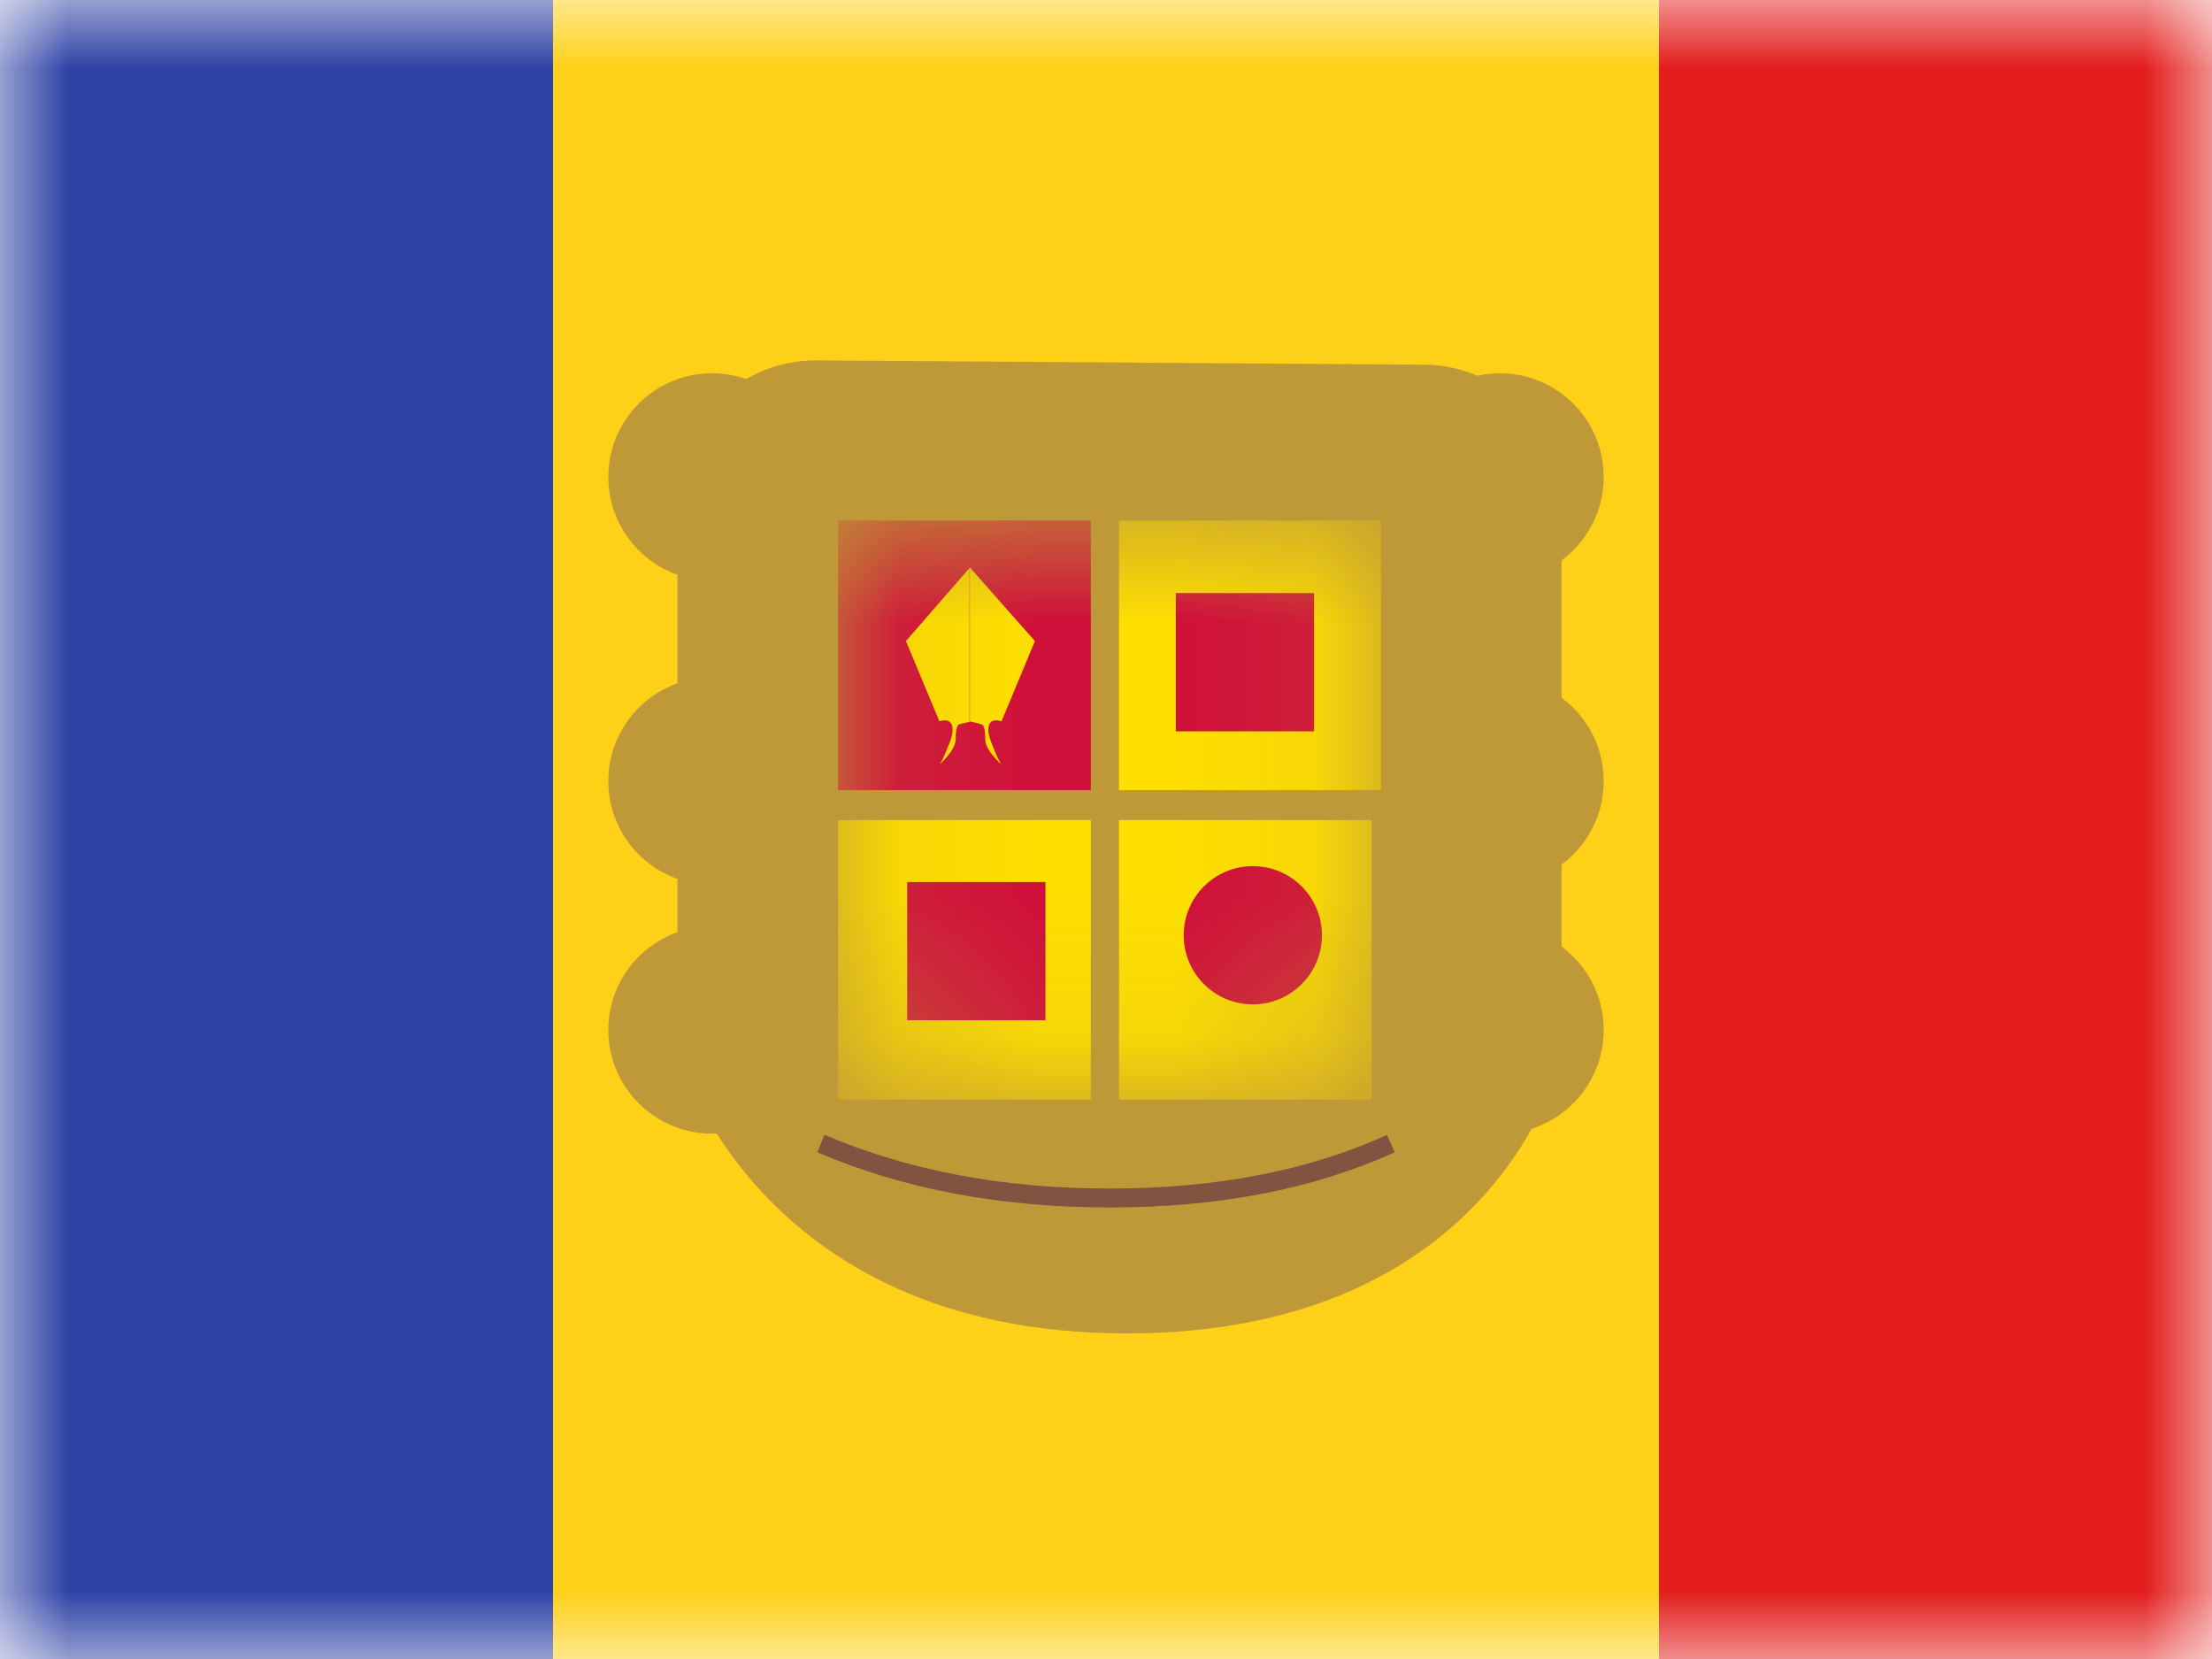<svg width="16" height="12" viewBox="0 0 16 12" fill="none" xmlns="http://www.w3.org/2000/svg">
<mask id="mask0" mask-type="alpha" maskUnits="userSpaceOnUse" x="0" y="0" width="16" height="12">
<rect width="16" height="12" fill="white"/>
</mask>
<g mask="url(#mask0)">
<path fill-rule="evenodd" clip-rule="evenodd" d="M4 0H12V12H4V0Z" fill="#FFD018"/>
<path fill-rule="evenodd" clip-rule="evenodd" d="M0 0H4V12H0V0Z" fill="#2E42A5"/>
<path fill-rule="evenodd" clip-rule="evenodd" d="M12 0H16V12H12V0Z" fill="#E31D1C"/>
<path fill-rule="evenodd" clip-rule="evenodd" d="M4.9 3.607C4.9 3.052 5.352 2.603 5.907 2.607L10.302 2.638C10.851 2.642 11.295 3.089 11.295 3.638V7.645C11.295 7.645 10.851 9.645 8.149 9.645C5.447 9.645 4.9 7.6 4.9 7.6V3.607Z" fill="#BF9937"/>
<path fill-rule="evenodd" clip-rule="evenodd" d="M5.15 4.2C5.564 4.2 5.9 3.864 5.9 3.45C5.9 3.036 5.564 2.7 5.15 2.7C4.736 2.7 4.4 3.036 4.4 3.45C4.4 3.864 4.736 4.2 5.15 4.2Z" fill="#BF9937"/>
<path fill-rule="evenodd" clip-rule="evenodd" d="M5.15 6.4C5.564 6.4 5.9 6.064 5.9 5.65C5.9 5.236 5.564 4.9 5.15 4.9C4.736 4.9 4.4 5.236 4.4 5.65C4.4 6.064 4.736 6.4 5.15 6.4Z" fill="#BF9937"/>
<path fill-rule="evenodd" clip-rule="evenodd" d="M5.15 8.2C5.564 8.2 5.9 7.864 5.9 7.45C5.9 7.036 5.564 6.7 5.15 6.7C4.736 6.7 4.4 7.036 4.4 7.45C4.4 7.864 4.736 8.2 5.15 8.2Z" fill="#BF9937"/>
<path fill-rule="evenodd" clip-rule="evenodd" d="M10.85 4.2C11.264 4.2 11.6 3.864 11.6 3.45C11.6 3.036 11.264 2.7 10.85 2.7C10.436 2.7 10.1 3.036 10.1 3.45C10.1 3.864 10.436 4.2 10.85 4.2Z" fill="#BF9937"/>
<path fill-rule="evenodd" clip-rule="evenodd" d="M10.85 6.4C11.264 6.4 11.6 6.064 11.6 5.65C11.6 5.236 11.264 4.9 10.85 4.9C10.436 4.9 10.1 5.236 10.1 5.65C10.1 6.064 10.436 6.4 10.85 6.4Z" fill="#BF9937"/>
<path fill-rule="evenodd" clip-rule="evenodd" d="M10.85 8.2C11.264 8.2 11.6 7.864 11.6 7.45C11.6 7.036 11.264 6.7 10.85 6.7C10.436 6.7 10.1 7.036 10.1 7.45C10.1 7.864 10.436 8.2 10.85 8.2Z" fill="#BF9937"/>
<path d="M5.912 8.335L5.964 8.208C6.568 8.467 7.255 8.597 8.026 8.597C8.797 8.597 9.466 8.467 10.033 8.209L10.088 8.335C9.502 8.601 8.815 8.734 8.026 8.734C7.238 8.734 6.533 8.601 5.912 8.335Z" fill="#805440"/>
<path fill-rule="evenodd" clip-rule="evenodd" d="M6.115 3.809H7.976H8.024H9.885V7.324C9.885 7.324 9.884 7.634 9.556 7.77C9.228 7.906 8.843 7.857 8.843 7.857C8.843 7.857 8.474 7.778 8.279 7.857C8.159 7.906 8.073 7.93 8.024 7.941V7.95C8.024 7.95 8.016 7.949 8 7.946C7.984 7.949 7.976 7.95 7.976 7.95V7.941C7.927 7.93 7.841 7.906 7.721 7.857C7.526 7.778 7.157 7.857 7.157 7.857C7.157 7.857 6.772 7.906 6.444 7.77C6.116 7.634 6.115 7.324 6.115 7.324V3.809Z" fill="#BF9937"/>
<mask id="mask1" mask-type="alpha" maskUnits="userSpaceOnUse" x="6" y="3" width="4" height="5">
<path fill-rule="evenodd" clip-rule="evenodd" d="M6.115 3.809H7.976H8.024H9.885V7.324C9.885 7.324 9.884 7.634 9.556 7.77C9.228 7.906 8.843 7.857 8.843 7.857C8.843 7.857 8.474 7.778 8.279 7.857C8.159 7.906 8.073 7.93 8.024 7.941V7.95C8.024 7.95 8.016 7.949 8 7.946C7.984 7.949 7.976 7.95 7.976 7.95V7.941C7.927 7.93 7.841 7.906 7.721 7.857C7.526 7.778 7.157 7.857 7.157 7.857C7.157 7.857 6.772 7.906 6.444 7.77C6.116 7.634 6.115 7.324 6.115 7.324V3.809Z" fill="white"/>
</mask>
<g mask="url(#mask1)">
<rect x="6.062" y="3.765" width="1.828" height="1.95" fill="#D00F3A"/>
<path fill-rule="evenodd" clip-rule="evenodd" d="M8.094 3.765H9.989V5.715H8.094V3.765Z" fill="#FEDF00"/>
<path fill-rule="evenodd" clip-rule="evenodd" d="M8.094 5.932H9.922V7.954H8.094V5.932Z" fill="#FEDF00"/>
<rect x="6.062" y="5.932" width="1.828" height="2.022" fill="#FEDF00"/>
<path fill-rule="evenodd" clip-rule="evenodd" d="M9.062 7.265C9.338 7.265 9.562 7.041 9.562 6.765C9.562 6.489 9.338 6.265 9.062 6.265C8.786 6.265 8.562 6.489 8.562 6.765C8.562 7.041 8.786 7.265 9.062 7.265Z" fill="#D00F3A"/>
<path fill-rule="evenodd" clip-rule="evenodd" d="M7.015 5.218V4.104L7.486 4.637L7.244 5.218C7.155 5.187 7.124 5.252 7.17 5.37C7.197 5.439 7.219 5.49 7.24 5.528C7.159 5.447 7.126 5.396 7.126 5.342C7.126 5.297 7.122 5.267 7.111 5.247C7.106 5.238 7.064 5.229 7.037 5.223C7.026 5.221 7.018 5.219 7.015 5.218ZM6.795 5.218L6.553 4.637L7.013 4.108V5.222C7.01 5.223 7.002 5.224 6.992 5.226C6.968 5.231 6.933 5.238 6.928 5.247C6.917 5.267 6.913 5.297 6.913 5.342C6.913 5.396 6.88 5.447 6.799 5.528C6.821 5.49 6.842 5.439 6.87 5.37C6.915 5.252 6.884 5.187 6.795 5.218Z" fill="#FEDF00"/>
<rect x="8.505" y="4.29" width="1" height="1" fill="#D00F3A"/>
<path fill-rule="evenodd" clip-rule="evenodd" d="M6.562 6.38H7.562V7.38H6.562V6.38Z" fill="#D00F3A"/>
</g>
</g>
</svg>
